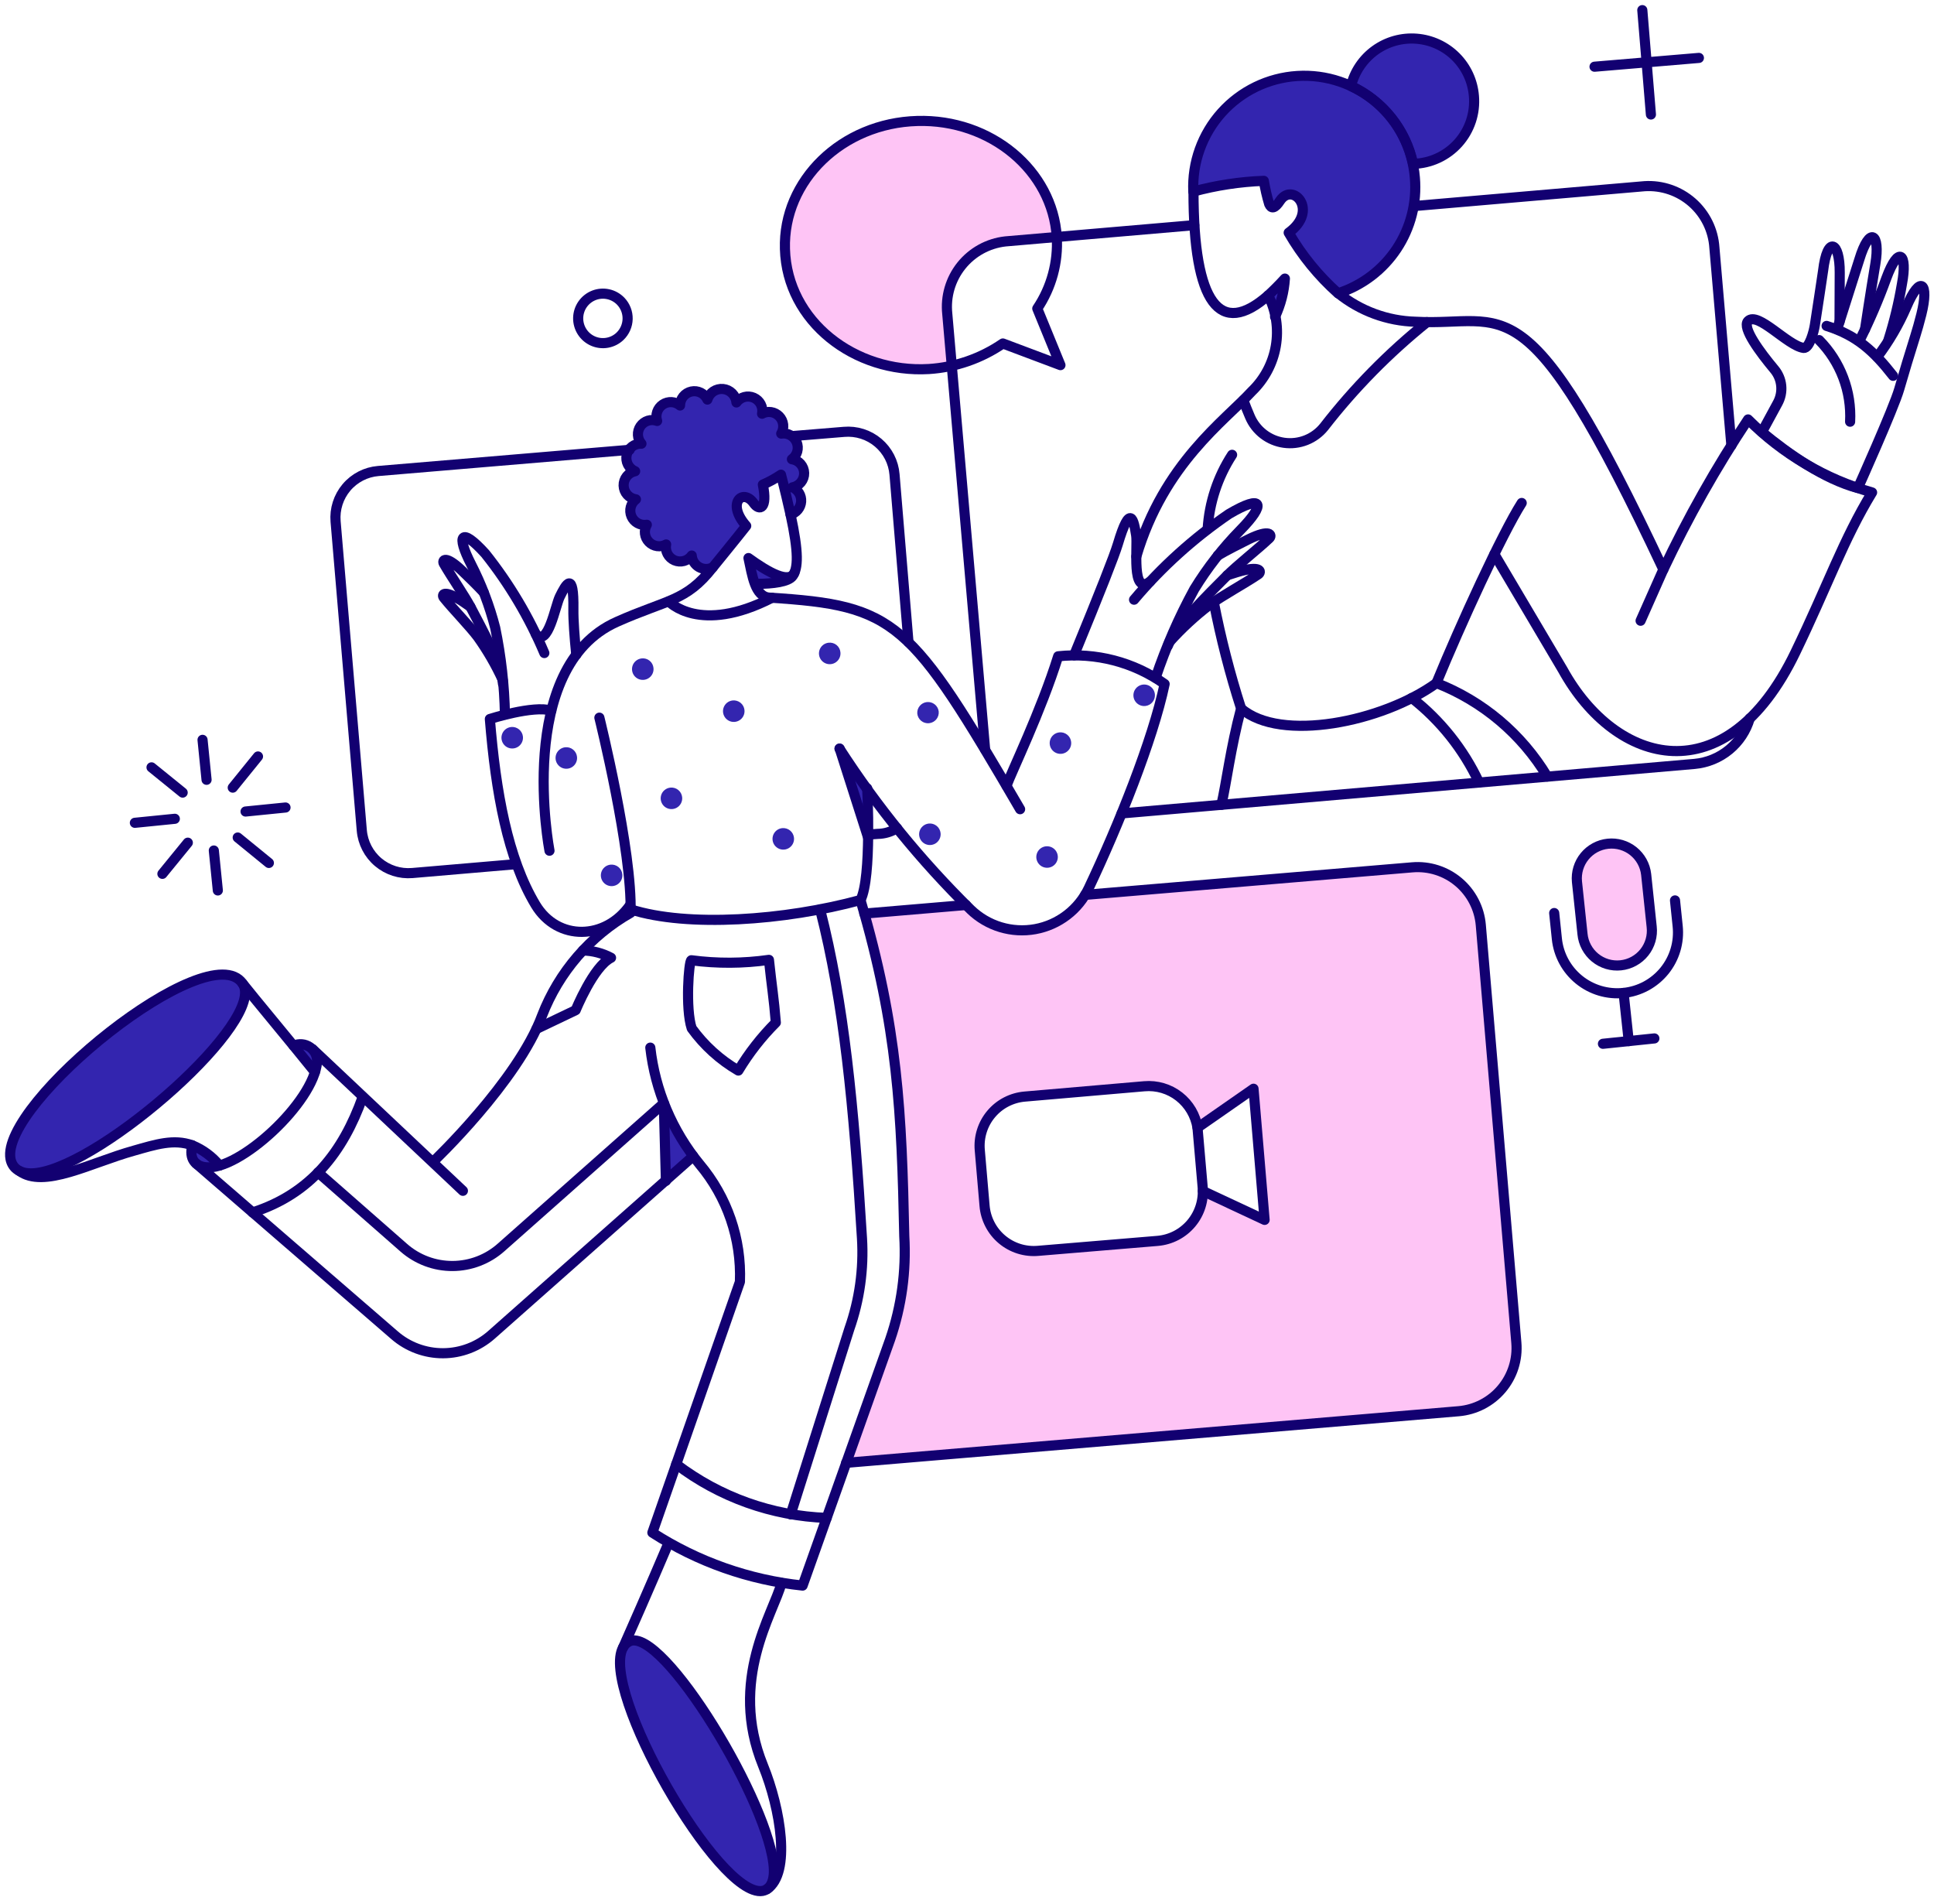 <svg width="191" height="188" viewBox="0 0 191 188" fill="none" xmlns="http://www.w3.org/2000/svg">
<path d="M90.59 11.95C83.171 12.156 77.319 17.82 77.526 24.598C77.753 32.488 85.87 37.907 94.007 36.132L93.572 31.016C93.478 30.168 93.551 29.309 93.788 28.49C94.026 27.67 94.422 26.906 94.955 26.239C95.488 25.573 96.147 25.018 96.895 24.607C97.642 24.196 98.464 23.936 99.311 23.842L104.352 23.408C103.937 16.839 97.858 11.742 90.59 11.95Z" fill="#FEC4F5"/>
<path fill-rule="evenodd" clip-rule="evenodd" d="M83.567 144.455L144.053 139.358C145.704 139.217 147.233 138.426 148.301 137.158C149.371 135.89 149.893 134.251 149.754 132.599L146.243 91.35C146.101 89.698 145.31 88.171 144.043 87.102C142.776 86.033 141.136 85.51 139.484 85.649L107.167 88.368C106.596 89.239 106.224 89.693 105.366 90.367C104.446 91.071 103.372 91.546 102.232 91.752C101.092 91.959 99.919 91.891 98.811 91.555C97.703 91.219 96.689 90.624 95.857 89.819C95.71 89.674 95.562 89.528 95.415 89.382L85.333 90.229C88.678 102.098 89.029 110.333 89.275 122.093C89.478 125.549 89.005 129.013 87.882 132.288L83.567 144.455ZM118.793 117.61L124.892 120.461L123.796 107.51L118.265 111.361C118.071 110.141 117.421 109.04 116.447 108.28C115.473 107.52 114.248 107.158 113.017 107.265L101.218 108.285C100.576 108.338 99.951 108.518 99.378 108.813C98.806 109.109 98.299 109.516 97.885 110.009C97.47 110.502 97.158 111.073 96.965 111.688C96.773 112.302 96.704 112.949 96.763 113.59L97.235 119.063C97.287 119.705 97.468 120.33 97.763 120.902C98.059 121.474 98.466 121.982 98.959 122.396C99.452 122.81 100.023 123.123 100.637 123.316C101.252 123.508 101.898 123.576 102.54 123.518L114.32 122.537C114.961 122.482 115.586 122.301 116.157 122.004C116.728 121.708 117.234 121.301 117.648 120.808C118.062 120.316 118.375 119.746 118.568 119.132C118.723 118.638 118.799 118.124 118.793 117.608V117.61Z" fill="#FEC4F5"/>
<path d="M163.12 91.52C163.172 91.971 163.133 92.427 163.007 92.863C162.88 93.299 162.67 93.706 162.386 94.059C162.101 94.414 161.75 94.707 161.352 94.924C160.954 95.142 160.516 95.278 160.066 95.325C159.614 95.373 159.158 95.33 158.723 95.201C158.289 95.07 157.884 94.856 157.532 94.569C157.181 94.281 156.891 93.928 156.677 93.528C156.463 93.128 156.33 92.689 156.287 92.238L155.739 87.064C155.653 86.162 155.925 85.262 156.499 84.561C157.073 83.859 157.9 83.412 158.801 83.318C159.701 83.223 160.604 83.488 161.31 84.055C162.017 84.623 162.471 85.446 162.573 86.346L163.12 91.52Z" fill="#FEC4F5"/>
<path d="M125.25 29.166C125.543 29.853 125.764 30.568 125.911 31.3C126.477 30.111 126.811 28.824 126.895 27.51C126.309 28.151 125.76 28.695 125.25 29.166Z" fill="#3325AF"/>
<path d="M73.92 55.123C74.082 56.016 74.388 56.876 74.826 57.671C76.28 57.671 77.885 57.483 78.281 56.898C78.338 56.799 78.394 56.69 78.451 56.577C77.904 57.655 75.924 56.561 73.92 55.123Z" fill="#3325AF"/>
<path d="M23.95 97.108C20.438 92.068 -1.895 110.474 1.314 115.118L1.862 115.608C6.506 118.195 26.687 101.073 23.95 97.108Z" fill="#3325AF"/>
<path d="M62.159 162.087C57.57 164.269 71.762 189.87 76.089 186.233C78.678 182.476 65.784 160.351 62.159 162.087Z" fill="#3325AF"/>
<path d="M18.984 113.117C18.896 113.443 18.87 113.783 18.91 114.118C19.099 115.326 20.646 115.383 21.684 115.099C20.957 114.231 20.031 113.551 18.984 113.117Z" fill="#3325AF"/>
<path d="M29.008 103.263C29.725 104.15 30.462 105.037 31.122 105.85C31.233 105.533 31.303 105.203 31.33 104.869C31.349 104.585 31.294 104.301 31.17 104.045C31.047 103.788 30.858 103.569 30.625 103.407C30.391 103.245 30.119 103.147 29.835 103.122C29.552 103.097 29.267 103.145 29.008 103.263Z" fill="#3325AF"/>
<path d="M63.366 65.019C63.157 65.042 62.959 65.126 62.798 65.261C62.636 65.396 62.519 65.575 62.459 65.777C62.4 65.979 62.402 66.194 62.465 66.395C62.527 66.595 62.648 66.773 62.812 66.905C62.976 67.037 63.175 67.118 63.385 67.136C63.594 67.155 63.804 67.111 63.989 67.011C64.174 66.91 64.325 66.757 64.422 66.57C64.52 66.384 64.56 66.173 64.537 65.964C64.524 65.824 64.484 65.688 64.417 65.565C64.351 65.441 64.26 65.332 64.151 65.244C64.042 65.156 63.916 65.091 63.782 65.052C63.647 65.014 63.505 65.002 63.366 65.019Z" fill="#3325AF"/>
<path d="M55.815 73.793C55.606 73.816 55.408 73.9 55.247 74.035C55.086 74.169 54.968 74.349 54.908 74.551C54.849 74.753 54.851 74.968 54.914 75.169C54.977 75.369 55.097 75.547 55.261 75.679C55.425 75.811 55.624 75.892 55.834 75.91C56.043 75.929 56.254 75.885 56.438 75.785C56.623 75.684 56.774 75.531 56.871 75.344C56.969 75.158 57.009 74.947 56.986 74.738C56.972 74.599 56.93 74.464 56.863 74.341C56.796 74.218 56.706 74.11 56.597 74.022C56.488 73.935 56.363 73.869 56.229 73.83C56.095 73.791 55.954 73.778 55.815 73.793Z" fill="#3325AF"/>
<path d="M60.29 85.385C60.081 85.407 59.883 85.491 59.721 85.626C59.56 85.761 59.442 85.94 59.382 86.142C59.323 86.344 59.325 86.559 59.387 86.76C59.45 86.961 59.571 87.138 59.734 87.27C59.898 87.403 60.098 87.483 60.307 87.502C60.517 87.521 60.727 87.477 60.912 87.376C61.097 87.276 61.247 87.122 61.345 86.936C61.442 86.75 61.483 86.538 61.46 86.329C61.445 86.19 61.403 86.056 61.337 85.933C61.27 85.811 61.179 85.702 61.071 85.615C60.962 85.527 60.837 85.462 60.703 85.422C60.569 85.383 60.429 85.37 60.29 85.385Z" fill="#3325AF"/>
<path d="M50.474 71.793C50.264 71.816 50.066 71.899 49.905 72.034C49.743 72.169 49.625 72.349 49.566 72.55C49.506 72.752 49.508 72.967 49.571 73.168C49.633 73.369 49.754 73.546 49.918 73.679C50.082 73.811 50.281 73.891 50.491 73.91C50.7 73.929 50.911 73.885 51.095 73.785C51.28 73.684 51.431 73.531 51.528 73.344C51.626 73.158 51.666 72.947 51.644 72.737C51.629 72.599 51.587 72.464 51.52 72.341C51.453 72.219 51.363 72.111 51.254 72.023C51.146 71.935 51.021 71.87 50.887 71.83C50.753 71.791 50.612 71.778 50.474 71.793Z" fill="#3325AF"/>
<path d="M72.353 69.17C72.144 69.192 71.946 69.276 71.784 69.411C71.623 69.546 71.505 69.726 71.446 69.928C71.386 70.129 71.388 70.344 71.451 70.545C71.514 70.746 71.635 70.924 71.798 71.056C71.962 71.188 72.162 71.269 72.371 71.287C72.581 71.306 72.791 71.262 72.976 71.161C73.161 71.06 73.311 70.907 73.409 70.72C73.506 70.534 73.546 70.323 73.523 70.113C73.508 69.975 73.467 69.84 73.4 69.718C73.333 69.595 73.243 69.487 73.134 69.399C73.025 69.312 72.9 69.246 72.766 69.207C72.632 69.168 72.492 69.155 72.353 69.17Z" fill="#3325AF"/>
<path d="M66.198 77.778C65.989 77.8 65.791 77.884 65.63 78.019C65.468 78.154 65.35 78.334 65.291 78.536C65.232 78.738 65.234 78.953 65.297 79.153C65.36 79.354 65.481 79.532 65.644 79.664C65.808 79.796 66.008 79.876 66.217 79.895C66.427 79.913 66.637 79.87 66.822 79.769C67.007 79.668 67.157 79.514 67.254 79.328C67.352 79.141 67.392 78.93 67.369 78.721C67.355 78.582 67.312 78.448 67.246 78.325C67.179 78.202 67.088 78.094 66.979 78.006C66.871 77.919 66.746 77.853 66.612 77.814C66.478 77.775 66.337 77.763 66.198 77.778Z" fill="#3325AF"/>
<path d="M77.243 81.779C77.034 81.802 76.836 81.886 76.674 82.02C76.513 82.155 76.395 82.335 76.335 82.537C76.276 82.739 76.278 82.953 76.34 83.154C76.403 83.355 76.524 83.533 76.688 83.665C76.851 83.797 77.051 83.878 77.26 83.897C77.47 83.915 77.68 83.872 77.865 83.771C78.05 83.67 78.2 83.517 78.298 83.331C78.396 83.144 78.436 82.933 78.413 82.724C78.398 82.585 78.356 82.45 78.29 82.328C78.223 82.205 78.132 82.097 78.024 82.009C77.915 81.921 77.79 81.856 77.656 81.817C77.522 81.777 77.382 81.765 77.243 81.779Z" fill="#3325AF"/>
<path d="M81.83 63.468C81.621 63.491 81.423 63.575 81.261 63.709C81.1 63.844 80.982 64.024 80.922 64.226C80.863 64.427 80.865 64.642 80.927 64.843C80.99 65.044 81.111 65.222 81.275 65.354C81.438 65.486 81.638 65.567 81.847 65.586C82.057 65.605 82.267 65.561 82.452 65.46C82.637 65.359 82.787 65.206 82.885 65.019C82.983 64.833 83.023 64.622 83 64.413C82.987 64.273 82.946 64.138 82.88 64.014C82.814 63.891 82.724 63.782 82.615 63.694C82.505 63.605 82.38 63.54 82.245 63.502C82.11 63.463 81.969 63.452 81.83 63.468Z" fill="#3325AF"/>
<path d="M91.722 81.326C91.512 81.349 91.314 81.432 91.153 81.567C90.991 81.702 90.873 81.882 90.814 82.083C90.754 82.285 90.756 82.5 90.819 82.701C90.882 82.902 91.002 83.08 91.166 83.212C91.33 83.344 91.529 83.424 91.739 83.443C91.948 83.462 92.159 83.418 92.344 83.318C92.528 83.217 92.679 83.064 92.776 82.877C92.874 82.691 92.914 82.48 92.892 82.27C92.862 81.99 92.722 81.733 92.502 81.556C92.283 81.379 92.002 81.296 91.722 81.326Z" fill="#3325AF"/>
<path d="M91.76 71.416C91.899 71.401 92.034 71.359 92.157 71.292C92.279 71.226 92.388 71.135 92.475 71.027C92.563 70.918 92.628 70.793 92.668 70.659C92.707 70.525 92.72 70.384 92.705 70.246C92.668 69.971 92.525 69.722 92.307 69.551C92.089 69.38 91.812 69.301 91.537 69.33C91.262 69.36 91.009 69.496 90.832 69.709C90.655 69.922 90.568 70.196 90.59 70.472C90.605 70.611 90.647 70.746 90.714 70.868C90.78 70.991 90.871 71.099 90.979 71.187C91.088 71.275 91.213 71.34 91.347 71.379C91.481 71.418 91.622 71.431 91.76 71.416Z" fill="#3325AF"/>
<path d="M103.295 83.573C103.086 83.595 102.888 83.678 102.725 83.813C102.564 83.948 102.446 84.128 102.387 84.33C102.327 84.531 102.329 84.746 102.392 84.947C102.455 85.148 102.575 85.326 102.739 85.458C102.903 85.59 103.103 85.671 103.312 85.689C103.521 85.708 103.731 85.665 103.917 85.564C104.102 85.463 104.252 85.31 104.349 85.124C104.447 84.937 104.487 84.726 104.465 84.517C104.45 84.378 104.408 84.243 104.341 84.121C104.275 83.998 104.184 83.89 104.076 83.802C103.966 83.714 103.842 83.649 103.708 83.61C103.574 83.57 103.433 83.558 103.295 83.573Z" fill="#3325AF"/>
<path d="M104.616 72.323C104.407 72.345 104.209 72.429 104.047 72.564C103.886 72.698 103.767 72.878 103.708 73.08C103.649 73.282 103.651 73.497 103.713 73.698C103.776 73.899 103.898 74.076 104.061 74.208C104.225 74.34 104.424 74.421 104.634 74.44C104.844 74.458 105.054 74.415 105.239 74.314C105.423 74.213 105.574 74.059 105.672 73.873C105.769 73.686 105.809 73.475 105.786 73.266C105.771 73.127 105.729 72.993 105.663 72.87C105.596 72.747 105.505 72.639 105.397 72.552C105.288 72.464 105.163 72.399 105.029 72.359C104.896 72.32 104.754 72.308 104.616 72.323Z" fill="#3325AF"/>
<path d="M114.055 68.547C114.033 68.338 113.949 68.14 113.814 67.978C113.679 67.817 113.5 67.698 113.298 67.639C113.096 67.58 112.881 67.581 112.68 67.644C112.479 67.707 112.302 67.828 112.17 67.991C112.037 68.155 111.957 68.354 111.938 68.564C111.919 68.773 111.963 68.984 112.063 69.169C112.165 69.353 112.318 69.504 112.504 69.602C112.69 69.699 112.902 69.739 113.111 69.717C113.25 69.702 113.385 69.66 113.507 69.593C113.629 69.527 113.738 69.436 113.825 69.328C113.913 69.219 113.979 69.094 114.018 68.96C114.057 68.826 114.07 68.686 114.055 68.547Z" fill="#3325AF"/>
<path d="M145.563 9.476C145.447 8.013 144.814 6.638 143.777 5.599C142.738 4.561 141.364 3.926 139.9 3.81C138.436 3.694 136.98 4.104 135.791 4.966C134.602 5.828 133.76 7.086 133.416 8.513C131.71 7.72 129.829 7.378 127.953 7.523C126.078 7.667 124.272 8.292 122.708 9.337C121.143 10.382 119.875 11.813 119.024 13.49C118.173 15.168 117.769 17.037 117.85 18.916C120.123 18.3 122.461 17.945 124.815 17.858C124.942 18.632 125.118 19.396 125.343 20.147C125.551 20.618 125.872 20.656 126.438 19.788C127.703 17.957 130.271 20.788 127.269 22.979C128.564 25.221 130.21 27.241 132.144 28.963C134.515 28.2 136.557 26.654 137.936 24.579C139.314 22.505 139.948 20.024 139.734 17.542C139.695 17.087 139.628 16.634 139.535 16.187C139.671 16.187 139.807 16.18 139.942 16.164C140.75 16.094 141.537 15.865 142.256 15.491C142.977 15.117 143.615 14.605 144.137 13.984C144.659 13.363 145.054 12.646 145.298 11.872C145.543 11.099 145.632 10.284 145.563 9.476Z" fill="#3325AF"/>
<path d="M65.557 108.945L65.765 116.607L68.461 114.172C67.285 112.553 66.31 110.799 65.557 108.945Z" fill="#3325AF"/>
<path d="M82.888 73.965L85.568 77.779L85.719 82.668L82.888 73.965Z" fill="#3325AF"/>
<path d="M78.261 48.121C78.59 48.061 78.886 47.886 79.097 47.627C79.308 47.368 79.421 47.043 79.414 46.709C79.407 46.375 79.282 46.055 79.06 45.805C78.838 45.555 78.535 45.392 78.205 45.346C78.46 45.159 78.646 44.891 78.731 44.586C78.816 44.281 78.796 43.956 78.674 43.664C78.552 43.372 78.335 43.129 78.058 42.975C77.781 42.821 77.461 42.765 77.148 42.815C77.308 42.549 77.376 42.238 77.341 41.929C77.307 41.621 77.171 41.332 76.956 41.109C76.74 40.885 76.457 40.739 76.15 40.692C75.843 40.646 75.529 40.702 75.257 40.852C75.323 40.535 75.277 40.206 75.129 39.919C74.98 39.632 74.738 39.404 74.442 39.274C74.146 39.144 73.814 39.119 73.502 39.203C73.19 39.288 72.917 39.477 72.727 39.739C72.697 39.399 72.548 39.08 72.308 38.837C72.067 38.594 71.75 38.443 71.41 38.409C71.07 38.376 70.729 38.462 70.445 38.653C70.162 38.844 69.954 39.127 69.858 39.455C69.724 39.161 69.494 38.922 69.205 38.777C68.917 38.632 68.588 38.59 68.272 38.658C67.956 38.727 67.674 38.901 67.471 39.153C67.268 39.404 67.158 39.718 67.158 40.04C66.923 39.838 66.627 39.718 66.317 39.7C66.007 39.682 65.699 39.767 65.442 39.94C65.184 40.114 64.991 40.368 64.892 40.662C64.793 40.957 64.793 41.275 64.893 41.57C64.599 41.46 64.277 41.452 63.978 41.546C63.68 41.641 63.421 41.832 63.243 42.09C63.065 42.348 62.979 42.658 62.997 42.971C63.016 43.283 63.138 43.581 63.344 43.816C63.011 43.798 62.682 43.898 62.416 44.099C62.149 44.3 61.962 44.588 61.888 44.913C61.813 45.238 61.856 45.579 62.009 45.876C62.161 46.173 62.414 46.406 62.721 46.535C62.394 46.598 62.1 46.776 61.892 47.036C61.683 47.296 61.574 47.621 61.583 47.954C61.592 48.288 61.719 48.607 61.941 48.855C62.164 49.103 62.467 49.264 62.797 49.31C62.547 49.5 62.367 49.768 62.287 50.072C62.207 50.376 62.23 50.697 62.354 50.986C62.478 51.275 62.695 51.514 62.97 51.665C63.245 51.817 63.564 51.871 63.874 51.821C63.717 52.088 63.653 52.4 63.691 52.707C63.729 53.014 63.867 53.301 64.084 53.522C64.301 53.743 64.584 53.887 64.891 53.931C65.197 53.975 65.51 53.917 65.78 53.765C65.718 54.081 65.765 54.409 65.915 54.694C66.065 54.98 66.308 55.205 66.603 55.333C66.899 55.461 67.23 55.483 67.54 55.398C67.85 55.311 68.122 55.122 68.309 54.86C68.326 55.096 68.4 55.324 68.527 55.523C68.653 55.723 68.827 55.888 69.032 56.005C69.238 56.12 69.47 56.184 69.706 56.188C69.942 56.193 70.176 56.139 70.386 56.031C70.556 55.823 72.874 52.972 73.69 51.934C71.689 49.669 73.35 48.196 74.427 49.688C74.993 50.5 75.82 50.273 75.332 47.856C75.958 47.584 76.557 47.256 77.123 46.875C77.521 48.403 77.82 49.707 78.066 50.801C78.353 50.726 78.609 50.563 78.798 50.336C78.988 50.108 79.101 49.826 79.123 49.531C79.144 49.235 79.073 48.94 78.918 48.688C78.764 48.435 78.534 48.237 78.261 48.121Z" fill="#3325AF"/>
<path d="M78.072 50.8C77.828 49.706 77.525 48.403 77.129 46.874C76.563 47.255 75.964 47.583 75.338 47.855C75.829 50.272 75.005 50.494 74.433 49.687C73.368 48.186 71.695 49.668 73.696 51.932C72.884 52.971 70.562 55.822 70.392 56.03C70.182 56.138 69.948 56.192 69.712 56.187C69.475 56.183 69.244 56.12 69.038 56.004C68.832 55.887 68.659 55.722 68.532 55.522C68.406 55.322 68.332 55.095 68.315 54.859C68.128 55.121 67.856 55.31 67.546 55.396C67.235 55.482 66.905 55.46 66.609 55.332C66.314 55.204 66.071 54.978 65.921 54.693C65.771 54.408 65.724 54.08 65.786 53.764C65.516 53.916 65.203 53.974 64.897 53.93C64.59 53.886 64.306 53.742 64.09 53.521C63.873 53.3 63.735 53.013 63.697 52.706C63.659 52.399 63.723 52.087 63.88 51.82C63.569 51.87 63.251 51.816 62.976 51.664C62.701 51.513 62.484 51.274 62.36 50.985C62.236 50.696 62.212 50.374 62.293 50.071C62.373 49.767 62.553 49.499 62.803 49.309C62.473 49.263 62.169 49.102 61.947 48.854C61.725 48.606 61.598 48.286 61.588 47.953C61.579 47.62 61.689 47.294 61.898 47.035C62.106 46.775 62.4 46.597 62.727 46.534C62.419 46.405 62.167 46.172 62.014 45.875C61.862 45.578 61.819 45.237 61.894 44.912C61.968 44.587 62.155 44.298 62.422 44.098C62.688 43.897 63.017 43.797 63.35 43.815C63.144 43.58 63.021 43.282 63.003 42.969C62.985 42.657 63.071 42.347 63.249 42.089C63.427 41.831 63.686 41.64 63.984 41.545C64.283 41.451 64.605 41.459 64.898 41.569C64.802 41.275 64.803 40.958 64.903 40.666C65.003 40.373 65.196 40.122 65.452 39.949C65.708 39.776 66.014 39.692 66.323 39.709C66.631 39.727 66.926 39.844 67.161 40.044C67.161 39.721 67.271 39.408 67.474 39.157C67.677 38.905 67.959 38.731 68.275 38.662C68.59 38.594 68.92 38.636 69.208 38.781C69.497 38.926 69.727 39.165 69.861 39.459C69.957 39.132 70.165 38.848 70.448 38.657C70.732 38.466 71.073 38.38 71.413 38.413C71.753 38.447 72.07 38.598 72.311 38.841C72.551 39.084 72.7 39.403 72.73 39.743C72.92 39.481 73.193 39.292 73.505 39.207C73.817 39.123 74.149 39.148 74.445 39.278C74.741 39.408 74.983 39.636 75.132 39.923C75.28 40.21 75.325 40.539 75.26 40.856C75.532 40.706 75.846 40.65 76.153 40.696C76.46 40.743 76.743 40.889 76.959 41.113C77.174 41.336 77.309 41.625 77.344 41.933C77.379 42.242 77.311 42.553 77.151 42.819C77.464 42.769 77.784 42.825 78.061 42.979C78.338 43.133 78.555 43.376 78.677 43.668C78.799 43.96 78.819 44.285 78.734 44.59C78.649 44.895 78.463 45.163 78.208 45.35C78.538 45.396 78.841 45.559 79.063 45.809C79.284 46.059 79.41 46.379 79.417 46.713C79.424 47.047 79.311 47.372 79.1 47.631C78.889 47.889 78.593 48.065 78.264 48.125C78.535 48.241 78.763 48.439 78.916 48.691C79.07 48.943 79.141 49.237 79.12 49.531C79.099 49.825 78.986 50.105 78.799 50.333C78.611 50.56 78.357 50.724 78.072 50.8Z" stroke="#120071" stroke-linecap="round" stroke-linejoin="round"/>
<path d="M78.299 43.061L83.358 42.646C83.963 42.594 84.571 42.661 85.149 42.844C85.727 43.027 86.263 43.323 86.726 43.715C87.189 44.106 87.57 44.585 87.848 45.124C88.125 45.663 88.293 46.252 88.342 46.856L89.72 63.412" stroke="#120071" stroke-linecap="round" stroke-linejoin="round"/>
<path d="M85.907 82.402L86.681 82.346C87.357 82.338 88.017 82.142 88.588 81.779" stroke="#120071" stroke-linecap="round" stroke-linejoin="round"/>
<path d="M50.869 85.344L40.713 86.213C39.494 86.315 38.285 85.928 37.351 85.139C36.416 84.35 35.834 83.222 35.73 82.004L33.143 51.496C33.041 50.277 33.427 49.067 34.216 48.132C35.005 47.198 36.134 46.615 37.353 46.512L62.186 44.42" stroke="#120071" stroke-linecap="round" stroke-linejoin="round"/>
<path d="M83.566 144.455L144.052 139.358C145.703 139.217 147.232 138.426 148.3 137.158C149.37 135.89 149.892 134.251 149.753 132.599L146.242 91.35C146.1 89.698 145.309 88.171 144.042 87.102C142.775 86.033 141.135 85.51 139.484 85.649L107.166 88.368" stroke="#120071" stroke-linecap="round" stroke-linejoin="round"/>
<path d="M85.359 90.219L95.403 89.369" stroke="#120071" stroke-linecap="round" stroke-linejoin="round"/>
<path d="M117.944 22.234L99.291 23.839C97.583 24.03 96.02 24.89 94.944 26.231C93.868 27.572 93.368 29.284 93.552 30.993L97.29 74.017" stroke="#120071" stroke-linecap="round" stroke-linejoin="round"/>
<path d="M110.771 80.326L167.348 75.437C168.604 75.323 169.797 74.834 170.77 74.032C171.743 73.231 172.452 72.154 172.804 70.943" stroke="#120071" stroke-linecap="round" stroke-linejoin="round"/>
<path d="M170.991 43.985L169.311 24.446C169.198 22.73 168.41 21.128 167.119 19.992C165.826 18.856 164.137 18.278 162.42 18.386L139.635 20.35" stroke="#120071" stroke-linecap="round" stroke-linejoin="round"/>
<path d="M150.282 49.668C148.338 52.726 144.241 61.656 141.862 67.451C146.429 69.236 150.278 72.482 152.807 76.682" stroke="#120071" stroke-linecap="round" stroke-linejoin="round"/>
<path d="M119.869 59.447C120.56 63.003 121.461 66.514 122.569 69.962C121.53 73.87 121.115 77.343 120.624 79.477" stroke="#120071" stroke-linecap="round" stroke-linejoin="round"/>
<path d="M121.681 44.912C120.256 47.11 119.424 49.64 119.266 52.255" stroke="#120071" stroke-linecap="round" stroke-linejoin="round"/>
<path d="M141.843 67.471C136.52 71.303 126.458 73.341 122.569 69.963" stroke="#120071" stroke-linecap="round" stroke-linejoin="round"/>
<path d="M139.427 68.924C142.266 71.145 144.542 74.003 146.07 77.268" stroke="#120071" stroke-linecap="round" stroke-linejoin="round"/>
<path d="M125.923 31.278C126.48 30.094 126.809 28.816 126.894 27.51C126.309 28.151 125.759 28.695 125.249 29.166" stroke="#120071" stroke-linecap="round" stroke-linejoin="round"/>
<path d="M147.583 54.728L154.342 66.149C159.57 75.626 170.461 78.608 177.297 64.451C180.524 57.767 182.054 53.275 184.886 48.63C180.255 47.31 176.039 44.828 172.638 41.419C169.495 46.15 166.7 51.102 164.274 56.238C150.588 27.147 148.907 32.276 139.789 31.772C137.007 31.695 134.327 30.707 132.162 28.959" stroke="#120071" stroke-linecap="round" stroke-linejoin="round"/>
<path d="M112.224 54.954C114.923 45.779 120.971 41.538 123.625 38.644C124.874 37.446 125.707 35.879 125.998 34.173C126.291 32.467 126.028 30.712 125.249 29.166C120.492 33.357 117.868 30.016 117.868 18.918" stroke="#120071" stroke-linecap="round" stroke-linejoin="round"/>
<path d="M140.938 31.809C137.154 34.849 133.739 38.322 130.762 42.157C130.295 42.737 129.686 43.187 128.994 43.462C128.301 43.737 127.549 43.828 126.811 43.725C126.073 43.623 125.374 43.33 124.783 42.877C124.192 42.424 123.728 41.825 123.438 41.139C123.195 40.572 122.984 40.044 122.796 39.534" stroke="#120071" stroke-linecap="round" stroke-linejoin="round"/>
<path d="M164.27 56.238L162.024 61.298" stroke="#120071" stroke-linecap="round" stroke-linejoin="round"/>
<path d="M70.389 56.031C67.75 59.414 65.883 59.192 60.913 61.411C50.793 65.924 54.267 84.009 54.267 84.009" stroke="#120071" stroke-linecap="round" stroke-linejoin="round"/>
<path d="M78.073 50.801C78.898 54.625 78.823 56.088 78.281 56.879C77.883 57.465 76.28 57.653 74.826 57.653" stroke="#120071" stroke-linecap="round" stroke-linejoin="round"/>
<path d="M78.453 56.561C77.925 57.656 75.921 56.561 73.919 55.107C74.297 56.845 74.561 58.926 75.977 59.015C88.528 59.802 89.853 61.224 100.745 79.91" stroke="#120071" stroke-linecap="round" stroke-linejoin="round"/>
<path d="M99.405 77.59C99.877 76.268 102.803 70.246 104.503 64.809C108.224 64.408 111.964 65.382 115.018 67.546C113.847 73.096 110.45 81.517 107.523 87.706C107.025 88.752 106.286 89.665 105.365 90.368C104.445 91.072 103.371 91.547 102.231 91.754C101.092 91.96 99.919 91.892 98.81 91.556C97.702 91.22 96.689 90.625 95.856 89.82C90.969 85.014 86.626 79.685 82.906 73.927" stroke="#120071" stroke-linecap="round" stroke-linejoin="round"/>
<path d="M82.925 73.926L85.719 82.667" stroke="#120071" stroke-linecap="round" stroke-linejoin="round"/>
<path d="M62.292 89.803C67.899 91.594 77.489 90.917 84.984 88.878C86.116 86.65 85.645 77.853 85.645 77.853" stroke="#120071" stroke-linecap="round" stroke-linejoin="round"/>
<path d="M62.234 89.369C59.818 92.843 55.07 92.971 52.889 89.35C50.141 84.773 48.963 78.25 48.378 71C48.378 71 52.656 69.631 54.447 70.168" stroke="#120071" stroke-linecap="round" stroke-linejoin="round"/>
<path d="M68.461 114.172L48.526 131.823C47.207 132.983 45.513 133.626 43.757 133.633C42.001 133.639 40.301 133.009 38.974 131.86L19.361 114.892" stroke="#120071" stroke-linecap="round" stroke-linejoin="round"/>
<path d="M45.716 117.592L30.878 103.604" stroke="#120071" stroke-linecap="round" stroke-linejoin="round"/>
<path d="M59.194 70.869C59.194 70.869 62.477 84.103 62.271 90.143C58.277 92.414 55.191 95.996 53.535 100.281C51.124 106.796 42.774 114.723 42.774 114.723" stroke="#120071" stroke-linecap="round" stroke-linejoin="round"/>
<path d="M84.982 88.879C88.682 101.471 89.05 109.873 89.305 122.066C89.508 125.523 89.035 128.985 87.912 132.261L79.266 156.576C73.978 156.021 68.895 154.23 64.428 151.347L73.074 126.578C73.241 122.348 71.821 118.208 69.094 114.969C66.394 111.68 64.703 107.68 64.224 103.453" stroke="#120071" stroke-linecap="round" stroke-linejoin="round"/>
<path d="M66.048 59.39C66.048 59.39 69.068 62.713 76.242 59.031" stroke="#120071" stroke-linecap="round" stroke-linejoin="round"/>
<path d="M49.869 70.567C49.81 67.687 49.488 64.818 48.906 61.996C48.349 59.825 47.551 57.722 46.527 55.728C45.025 52.799 45.512 52.006 47.925 54.671C50.308 57.662 52.27 60.965 53.758 64.488" stroke="#120071" stroke-linecap="round" stroke-linejoin="round"/>
<path d="M52.92 62.622C54.119 63.981 54.836 59.836 55.287 58.919C55.91 57.654 56.68 56.277 56.627 60.166C56.612 61.241 56.741 62.959 56.911 64.658" stroke="#120071" stroke-linecap="round" stroke-linejoin="round"/>
<path d="M47.773 58.502C47.226 57.898 45.982 56.691 45.621 56.35C43.971 54.772 43.643 55.328 43.83 55.654C44.547 56.909 45.89 58.844 46.517 60.032C47.52 61.956 49.555 65.62 49.669 67.507" stroke="#120071" stroke-linecap="round" stroke-linejoin="round"/>
<path d="M46.453 59.918C46.131 59.692 45.866 59.506 45.716 59.409C43.804 58.162 43.602 58.729 43.826 59.011C44.732 60.143 46.378 61.821 47.187 62.899C48.137 64.228 48.958 65.644 49.641 67.128" stroke="#120071" stroke-linecap="round" stroke-linejoin="round"/>
<path d="M114.131 66.922C115.144 63.903 116.42 60.978 117.945 58.182C119.236 56.072 120.762 54.115 122.494 52.348C125.038 49.761 124.783 48.742 121.362 50.762C117.873 53.145 114.722 55.99 111.998 59.22" stroke="#120071" stroke-linecap="round" stroke-linejoin="round"/>
<path d="M113.585 57.429C111.681 58.848 112.384 53.999 112.205 52.858C111.966 51.327 111.62 49.611 110.393 53.745C110.053 54.876 108.674 58.383 106.074 64.712" stroke="#120071" stroke-linecap="round" stroke-linejoin="round"/>
<path d="M120.265 54.86C121.039 54.388 122.739 53.539 123.229 53.294C125.495 52.16 125.643 52.876 125.363 53.143C124.201 54.246 122.155 55.844 121.115 56.899C119.437 58.601 116.093 61.807 115.338 63.771" stroke="#120071" stroke-linecap="round" stroke-linejoin="round"/>
<path d="M121.21 56.805C121.624 56.672 121.965 56.56 122.154 56.506C124.574 55.765 124.606 56.485 124.268 56.714C122.941 57.61 120.664 58.85 119.453 59.734C118.021 60.829 116.694 62.055 115.489 63.397" stroke="#120071" stroke-linecap="round" stroke-linejoin="round"/>
<path d="M23.949 97.109C20.589 92.282 -0.008 108.934 1.039 114.446C1.201 115.3 1.939 116.064 3.661 115.83C10.281 114.934 26.432 100.681 23.949 97.109Z" stroke="#120071" stroke-linecap="round" stroke-linejoin="round"/>
<path d="M23.949 97.109C24.987 98.431 28.555 102.697 31.104 105.865" stroke="#120071" stroke-linecap="round" stroke-linejoin="round"/>
<path d="M77.186 156.312C76.39 159.313 71.922 165.9 75.354 174.341C77.112 178.663 78.129 184.967 75.752 186.553" stroke="#120071" stroke-linecap="round" stroke-linejoin="round"/>
<path d="M61.555 162.655C62.12 161.381 64.174 156.734 66.01 152.406" stroke="#120071" stroke-linecap="round" stroke-linejoin="round"/>
<path d="M62.158 162.087C57.938 164.094 69.205 184.729 74.373 186.611C75.801 187.132 76.483 186.114 76.427 184.598C76.192 178.294 65.421 160.539 62.158 162.087Z" stroke="#120071" stroke-linecap="round" stroke-linejoin="round"/>
<path d="M28.991 103.263C29.249 103.145 29.534 103.097 29.817 103.122C30.101 103.146 30.373 103.245 30.607 103.407C30.84 103.568 31.028 103.788 31.152 104.044C31.276 104.301 31.331 104.584 31.312 104.868C30.999 108.848 23.606 115.666 20.281 115.264C19.286 115.142 18.655 114.439 18.988 113.099" stroke="#120071" stroke-linecap="round" stroke-linejoin="round"/>
<path d="M78.089 149.547L83.883 131.223C84.888 128.359 85.312 125.323 85.129 122.293C84.326 109.174 83.354 99.035 80.994 89.805" stroke="#120071" stroke-linecap="round" stroke-linejoin="round"/>
<path d="M66.783 144.588C71.069 147.849 76.259 149.702 81.641 149.893" stroke="#120071" stroke-linecap="round" stroke-linejoin="round"/>
<path d="M24.949 119.726C30.669 117.894 33.879 113.756 35.805 108.361" stroke="#120071" stroke-linecap="round" stroke-linejoin="round"/>
<path d="M65.557 108.945L49.491 123.18C48.17 124.357 46.464 125.011 44.694 125.018C42.925 125.025 41.213 124.385 39.883 123.218L31.406 115.779" stroke="#120071" stroke-linecap="round" stroke-linejoin="round"/>
<path d="M68.275 94.825C68.03 94.863 67.671 99.621 68.313 101.546C69.54 103.243 71.11 104.664 72.92 105.718C73.955 103.994 75.198 102.402 76.62 100.98C76.431 98.582 76.204 97.317 75.94 94.787C73.399 95.15 70.82 95.163 68.275 94.825Z" stroke="#120071" stroke-linecap="round" stroke-linejoin="round"/>
<path d="M57.571 93.863C58.541 93.877 59.492 94.123 60.346 94.581C58.609 95.429 56.854 99.755 56.854 99.755L52.983 101.605" stroke="#120071" stroke-linecap="round" stroke-linejoin="round"/>
<path d="M180.393 32.184C183.378 33.127 185.037 34.656 186.96 37.111" stroke="#120071" stroke-linecap="round" stroke-linejoin="round"/>
<path d="M179.657 33.584C180.699 34.641 181.509 35.904 182.035 37.292C182.562 38.679 182.792 40.161 182.715 41.644" stroke="#120071" stroke-linecap="round" stroke-linejoin="round"/>
<path d="M185.395 35.245C186.553 33.719 187.522 32.058 188.281 30.299C189.674 27.033 190.527 27.94 189.753 31.035C189.545 31.866 189.338 32.583 189.149 33.187C188.604 34.925 188.067 36.679 187.563 38.436C187.029 40.303 183.484 48.196 183.484 48.196C180.161 47.308 176.707 44.892 174.007 42.665C174.064 42.551 175.5 39.91 175.555 39.814C175.847 39.286 175.971 38.681 175.911 38.081C175.85 37.48 175.607 36.913 175.215 36.454C173.85 34.816 172.022 32.374 172.628 31.715C173.569 30.693 176.536 34.148 178.122 34.358C178.688 34.433 179.142 32.716 179.235 32.093C179.406 30.96 180.002 27.108 180.047 26.732C180.458 23.231 181.709 23.824 181.69 26.92C181.671 29.865 181.671 31.771 181.671 31.771" stroke="#120071" stroke-linecap="round" stroke-linejoin="round"/>
<path d="M181.431 32.527C181.431 32.527 183.489 26.071 183.62 25.636C184.644 22.258 185.717 23.031 185.206 26.07C184.716 28.978 184.186 32.527 184.186 32.527" stroke="#120071" stroke-linecap="round" stroke-linejoin="round"/>
<path d="M183.682 33.565C184.667 31.591 185.536 29.561 186.287 27.486C187.51 24.162 188.41 25.011 187.835 28.034C187.519 29.913 187.072 31.768 186.495 33.584" stroke="#120071" stroke-linecap="round" stroke-linejoin="round"/>
<path d="M163.119 91.52C163.171 91.971 163.132 92.427 163.006 92.863C162.88 93.299 162.669 93.706 162.385 94.059C162.1 94.414 161.749 94.707 161.351 94.924C160.953 95.142 160.515 95.278 160.065 95.325C159.613 95.373 159.157 95.33 158.722 95.201C158.288 95.07 157.883 94.856 157.531 94.569C157.18 94.281 156.89 93.928 156.676 93.528C156.462 93.128 156.329 92.689 156.286 92.238L155.738 87.064C155.652 86.162 155.924 85.262 156.498 84.561C157.072 83.859 157.899 83.412 158.8 83.318C159.7 83.223 160.603 83.488 161.309 84.055C162.016 84.623 162.47 85.446 162.572 86.346L163.119 91.52Z" stroke="#120071" stroke-linecap="round" stroke-linejoin="round"/>
<path d="M153.491 90.162L153.755 92.71C153.836 93.493 154.072 94.253 154.447 94.946C154.823 95.638 155.331 96.25 155.943 96.746C156.554 97.242 157.258 97.612 158.012 97.837C158.768 98.061 159.56 98.135 160.343 98.053C161.127 97.971 161.886 97.736 162.579 97.361C163.271 96.984 163.883 96.477 164.38 95.865C164.875 95.253 165.246 94.55 165.47 93.794C165.694 93.04 165.768 92.248 165.686 91.464L165.422 88.916" stroke="#120071" stroke-linecap="round" stroke-linejoin="round"/>
<path d="M160.344 98.053L160.853 102.81" stroke="#120071" stroke-linecap="round" stroke-linejoin="round"/>
<path d="M158.306 103.074L163.384 102.545" stroke="#120071" stroke-linecap="round" stroke-linejoin="round"/>
<path d="M118.793 117.612L124.891 120.463L123.796 107.512L118.265 111.362" stroke="#120071" stroke-linecap="round" stroke-linejoin="round"/>
<path d="M113.017 107.267C114.248 107.159 115.473 107.521 116.447 108.281C117.421 109.042 118.07 110.142 118.264 111.362L118.774 117.233C118.831 117.873 118.76 118.519 118.567 119.133C118.374 119.747 118.062 120.317 117.648 120.81C117.234 121.302 116.727 121.709 116.156 122.006C115.585 122.302 114.96 122.483 114.319 122.538L102.54 123.519C101.898 123.578 101.251 123.509 100.636 123.317C100.022 123.124 99.451 122.811 98.959 122.398C98.465 121.984 98.058 121.475 97.763 120.903C97.467 120.331 97.287 119.706 97.234 119.064L96.763 113.592C96.704 112.95 96.772 112.303 96.965 111.689C97.157 111.074 97.469 110.503 97.884 110.011C98.298 109.517 98.805 109.11 99.377 108.815C99.951 108.519 100.575 108.339 101.217 108.286L113.017 107.267Z" stroke="#120071" stroke-linecap="round" stroke-linejoin="round"/>
<path d="M145.562 9.477C145.444 8.017 144.812 6.646 143.776 5.61C142.74 4.574 141.37 3.941 139.909 3.823C138.45 3.705 136.995 4.11 135.807 4.966C134.618 5.823 133.773 7.074 133.423 8.496C134.973 9.211 136.334 10.278 137.4 11.612C138.466 12.946 139.205 14.51 139.559 16.179C140.402 16.16 141.232 15.968 141.998 15.615C142.764 15.262 143.448 14.756 144.012 14.128C144.574 13.5 145.002 12.763 145.268 11.963C145.535 11.163 145.634 10.317 145.562 9.477Z" stroke="#120071" stroke-linecap="round" stroke-linejoin="round"/>
<path d="M139.73 17.538C139.492 14.678 138.143 12.025 135.971 10.149C133.8 8.273 130.979 7.324 128.114 7.504C125.251 7.685 122.571 8.981 120.652 11.114C118.734 13.248 117.727 16.049 117.85 18.916C120.124 18.3 122.461 17.945 124.815 17.858C124.942 18.632 125.118 19.396 125.343 20.147C125.551 20.619 125.872 20.656 126.438 19.788C127.703 17.957 130.271 20.789 127.269 22.979C128.564 25.221 130.21 27.241 132.144 28.964C134.515 28.199 136.557 26.652 137.935 24.577C139.312 22.502 139.946 20.02 139.73 17.538Z" stroke="#120071" stroke-linecap="round" stroke-linejoin="round"/>
<path d="M13.32 81.252L17.265 80.856" stroke="#120071" stroke-linecap="round" stroke-linejoin="round"/>
<path d="M24.251 80.138L28.197 79.742" stroke="#120071" stroke-linecap="round" stroke-linejoin="round"/>
<path d="M20.003 73.059L20.4 77.005" stroke="#120071" stroke-linecap="round" stroke-linejoin="round"/>
<path d="M21.117 83.988L21.513 87.933" stroke="#120071" stroke-linecap="round" stroke-linejoin="round"/>
<path d="M14.964 75.777L18.04 78.269" stroke="#120071" stroke-linecap="round" stroke-linejoin="round"/>
<path d="M23.477 82.705L26.554 85.216" stroke="#120071" stroke-linecap="round" stroke-linejoin="round"/>
<path d="M25.479 74.701L22.986 77.779" stroke="#120071" stroke-linecap="round" stroke-linejoin="round"/>
<path d="M18.549 83.215L16.039 86.292" stroke="#120071" stroke-linecap="round" stroke-linejoin="round"/>
<path d="M104.729 36.056L102.441 30.468C103.84 28.389 104.516 25.906 104.366 23.404C103.951 16.837 97.853 11.738 90.585 11.946C83.166 12.153 77.314 17.816 77.521 24.594C77.727 31.749 84.42 36.871 91.733 36.441C94.352 36.275 96.878 35.404 99.042 33.919L104.729 36.056Z" stroke="#120071" stroke-linecap="round" stroke-linejoin="round"/>
<path d="M61.234 33.206C60.885 33.541 60.444 33.764 59.968 33.848C59.493 33.932 59.002 33.873 58.56 33.679C58.117 33.484 57.742 33.163 57.483 32.755C57.223 32.348 57.09 31.872 57.1 31.389C57.111 30.906 57.264 30.436 57.541 30.041C57.819 29.645 58.207 29.34 58.657 29.164C59.108 28.989 59.6 28.951 60.072 29.056C60.544 29.16 60.974 29.403 61.309 29.752C61.755 30.221 61.998 30.847 61.984 31.494C61.97 32.142 61.7 32.757 61.234 33.206Z" stroke="#120071" stroke-linecap="round" stroke-linejoin="round"/>
<path d="M162.193 1L163.043 11.308" stroke="#120071" stroke-linecap="round" stroke-linejoin="round"/>
<path d="M167.782 5.719L157.475 6.587" stroke="#120071" stroke-linecap="round" stroke-linejoin="round"/>
<path d="M21.684 115.099C20.965 114.219 20.038 113.531 18.986 113.099C17.156 112.437 15.36 113.023 13.226 113.628C8.928 114.822 4.32 117.414 1.902 115.624" stroke="#120071" stroke-linecap="round" stroke-linejoin="round"/>
<path d="M65.765 116.61L65.557 108.945" stroke="#120071" stroke-linecap="round" stroke-linejoin="round"/>
</svg>
